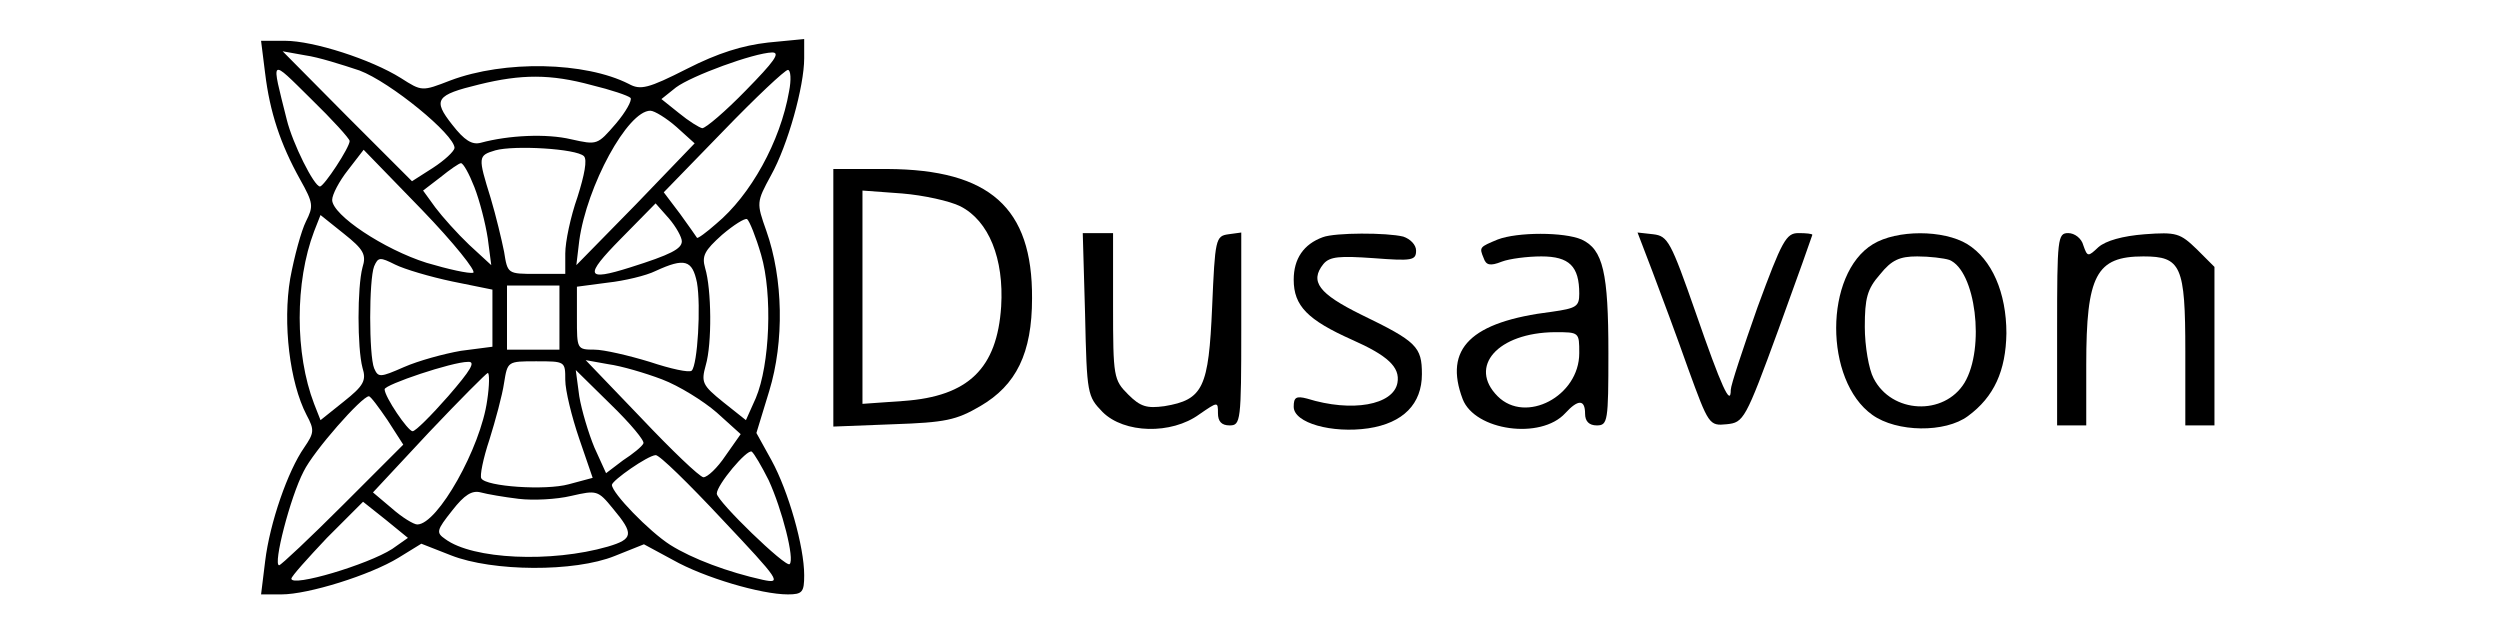 <?xml version="1.0" standalone="no"?>
<!DOCTYPE svg PUBLIC "-//W3C//DTD SVG 20010904//EN"
 "http://www.w3.org/TR/2001/REC-SVG-20010904/DTD/svg10.dtd">
<svg version="1.0" xmlns="http://www.w3.org/2000/svg"
 width="429pt" height="110pt" viewBox="0 0 429 110"
 preserveAspectRatio="xMidYMid meet">

<g transform="translate(0,110) scale(0.1,-0.1)"
fill="#000000" stroke="none">
<path d="M455 974 c8 -66 26 -121 60 -182 23 -41 23 -46 10 -72 -8 -16 -20
-60 -27 -98 -13 -77 -1 -178 28 -234 14 -26 13 -31 -4 -56 -28 -40 -59 -129
-67 -195 l-7 -57 35 0 c46 0 152 33 201 63 l39 24 51 -20 c71 -28 212 -29 281
-1 l50 20 50 -27 c53 -30 151 -59 197 -59 25 0 28 4 28 33 0 49 -27 144 -56
197 l-26 47 22 72 c26 85 24 193 -5 275 -17 48 -17 49 8 95 29 52 57 153 57
201 l0 33 -62 -6 c-44 -5 -86 -18 -139 -45 -67 -34 -80 -37 -100 -26 -75 38
-213 41 -306 6 -49 -19 -49 -19 -85 4 -51 32 -150 64 -199 64 l-41 0 7 -56z
m162 5 c53 -20 163 -110 163 -133 -1 -6 -17 -21 -37 -34 l-36 -23 -111 111
-111 112 39 -7 c22 -3 63 -16 93 -26z m663 -34 c-35 -36 -69 -65 -75 -65 -5 1
-23 12 -40 26 l-30 24 25 20 c27 20 133 59 165 60 15 0 3 -16 -45 -65z m-680
-87 c0 -11 -44 -78 -51 -78 -10 0 -47 74 -57 115 -27 108 -30 106 42 35 36
-35 66 -68 66 -72z m754 85 c-15 -86 -66 -178 -125 -227 -17 -15 -32 -26 -33
-24 -1 2 -14 20 -29 41 l-28 37 102 105 c56 58 106 105 111 105 5 0 6 -17 2
-37z m-339 11 c33 -8 63 -18 67 -22 3 -4 -8 -24 -25 -44 -32 -37 -32 -37 -77
-27 -42 10 -107 7 -155 -6 -15 -4 -28 4 -49 31 -34 43 -28 51 46 69 73 18 123
18 193 -1z m146 -72 l31 -28 -101 -105 -102 -104 5 42 c13 94 83 223 122 223
7 0 28 -13 45 -28z m-159 -50 c6 -6 1 -32 -11 -70 -12 -34 -21 -77 -21 -97 l0
-35 -50 0 c-49 0 -49 0 -55 38 -4 20 -14 62 -23 92 -22 71 -22 73 8 82 32 9
139 3 152 -10z m-190 -200 c-7 -2 -43 6 -80 17 -73 23 -162 82 -162 108 0 9
12 32 27 51 l27 35 100 -103 c55 -57 94 -106 88 -108z m2 147 c9 -23 19 -62
23 -88 l6 -46 -38 35 c-20 19 -46 48 -58 64 l-21 29 30 23 c16 13 32 24 35 24
4 0 14 -18 23 -41z m356 -93 c0 -13 -19 -23 -89 -45 -76 -24 -79 -15 -16 49
l60 61 23 -26 c12 -14 22 -32 22 -39z m-548 -45 c-9 -34 -9 -138 0 -172 7 -22
2 -31 -32 -58 l-40 -32 -11 28 c-33 86 -33 209 0 296 l11 28 40 -32 c34 -27
39 -36 32 -58z m684 22 c20 -68 15 -189 -9 -246 l-17 -38 -39 31 c-36 29 -38
34 -30 63 11 37 10 131 -1 167 -6 21 -1 30 29 57 20 17 39 29 43 27 4 -3 15
-30 24 -61z m-530 -46 l69 -14 0 -49 0 -49 -54 -7 c-29 -5 -73 -17 -98 -28
-41 -18 -44 -18 -51 -2 -9 22 -9 152 0 175 7 16 10 16 36 3 16 -8 60 -21 98
-29z m420 -2 c7 -40 1 -141 -9 -151 -4 -4 -36 3 -72 15 -36 11 -79 21 -95 21
-30 0 -30 1 -30 54 l0 54 53 7 c28 3 66 12 82 20 50 23 63 19 71 -20z m-236
-60 l0 -55 -45 0 -45 0 0 55 0 55 45 0 45 0 0 -55z m-191 -135 c-29 -33 -56
-60 -61 -60 -8 0 -48 59 -48 72 0 8 116 47 143 47 14 1 5 -14 -34 -59z m201
28 c0 -18 11 -63 24 -101 l23 -67 -41 -11 c-40 -11 -142 -4 -150 10 -3 4 3 34
14 67 10 32 22 76 25 97 6 37 6 37 55 37 50 0 50 0 50 -32z m166 1 c29 -11 71
-37 94 -57 l41 -37 -26 -37 c-14 -21 -31 -37 -38 -37 -7 1 -55 47 -107 102
l-95 99 39 -7 c22 -3 63 -15 92 -26z m-300 -36 c-11 -81 -85 -213 -120 -213
-6 0 -26 12 -44 28 l-32 27 96 103 c53 56 99 102 101 102 3 0 3 -21 -1 -47z
m268 -74 c-2 -5 -18 -18 -35 -29 l-29 -22 -20 44 c-10 24 -22 64 -26 88 l-6
45 60 -59 c34 -33 59 -63 56 -67z m-439 40 l27 -42 -103 -103 c-57 -57 -107
-104 -110 -104 -11 0 19 117 42 161 17 35 100 129 112 129 3 0 17 -19 32 -41z
m654 -103 c23 -50 45 -136 36 -144 -6 -7 -125 108 -125 121 0 15 52 77 60 72
4 -3 17 -25 29 -49z m-80 -67 c100 -106 103 -111 70 -104 -59 13 -121 36 -159
60 -36 23 -100 89 -100 103 1 8 61 50 75 51 6 1 57 -49 114 -110z m-349 35
c25 -3 65 -1 90 5 44 10 46 10 72 -22 36 -43 35 -52 -9 -65 -97 -28 -232 -22
-279 13 -16 11 -15 15 12 49 21 27 34 35 49 31 11 -3 40 -8 65 -11z m-217 -86
c-42 -27 -173 -66 -173 -51 0 4 28 35 61 70 l62 62 39 -31 38 -31 -27 -19z"/>
<path d="M1430 589 l0 -221 103 4 c89 3 108 7 149 31 62 36 89 91 89 185 1
156 -73 221 -248 222 l-93 0 0 -221z m218 157 c49 -25 75 -90 70 -172 -7 -106
-56 -154 -167 -162 l-71 -5 0 183 0 183 68 -5 c37 -3 82 -13 100 -22z"/>
<path d="M1862 560 c3 -137 4 -140 30 -167 37 -37 118 -39 166 -4 32 22 32 22
32 2 0 -14 6 -21 20 -21 19 0 20 7 20 166 l0 165 -22 -3 c-22 -3 -23 -8 -28
-125 -6 -138 -15 -159 -82 -170 -30 -4 -41 -1 -62 20 -25 25 -26 30 -26 152
l0 125 -26 0 -26 0 4 -140z"/>
<path d="M2270 693 c-33 -12 -50 -37 -50 -73 0 -45 24 -69 100 -103 61 -27 83
-47 78 -74 -7 -38 -78 -51 -155 -27 -19 5 -23 2 -23 -14 0 -28 66 -46 128 -37
60 9 92 42 92 93 0 47 -9 56 -104 102 -73 36 -89 57 -65 87 11 13 28 14 86 10
66 -5 73 -4 73 13 0 10 -10 20 -22 24 -28 7 -117 7 -138 -1z"/>
<path d="M2570 689 c-31 -13 -32 -13 -24 -32 4 -12 11 -14 31 -6 13 5 44 9 68
9 48 0 65 -17 65 -64 0 -22 -5 -25 -47 -31 -139 -17 -186 -63 -153 -150 21
-54 134 -70 176 -24 22 24 34 24 34 -1 0 -13 7 -20 20 -20 19 0 20 7 20 124 0
138 -9 178 -46 195 -30 13 -110 13 -144 0z m140 -195 c0 -74 -92 -122 -140
-74 -51 51 0 109 98 110 42 0 42 0 42 -36z"/>
<path d="M2836 633 c14 -37 42 -112 61 -166 35 -96 36 -98 66 -95 29 3 32 7
89 163 32 88 58 161 58 162 0 2 -11 3 -24 3 -21 0 -28 -13 -70 -127 -25 -71
-46 -134 -46 -142 0 -30 -16 5 -60 132 -43 123 -48 132 -73 135 l-27 3 26 -68z"/>
<path d="M3214 681 c-84 -51 -84 -234 -1 -293 42 -30 125 -31 164 -2 45 33 65
78 66 142 0 70 -25 127 -67 153 -41 25 -121 25 -162 0z m131 -27 c45 -18 62
-151 26 -211 -35 -57 -125 -53 -156 8 -8 15 -15 55 -15 88 0 49 4 65 26 90 20
25 34 31 64 31 21 0 46 -3 55 -6z"/>
<path d="M3530 535 l0 -165 25 0 25 0 0 104 c0 154 17 186 98 186 65 0 72 -16
72 -163 l0 -127 25 0 25 0 0 136 0 136 -30 30 c-29 28 -35 30 -90 26 -38 -3
-66 -11 -79 -22 -18 -17 -19 -17 -26 3 -3 12 -15 21 -26 21 -18 0 -19 -9 -19
-165z"/>
</g>
</svg>
